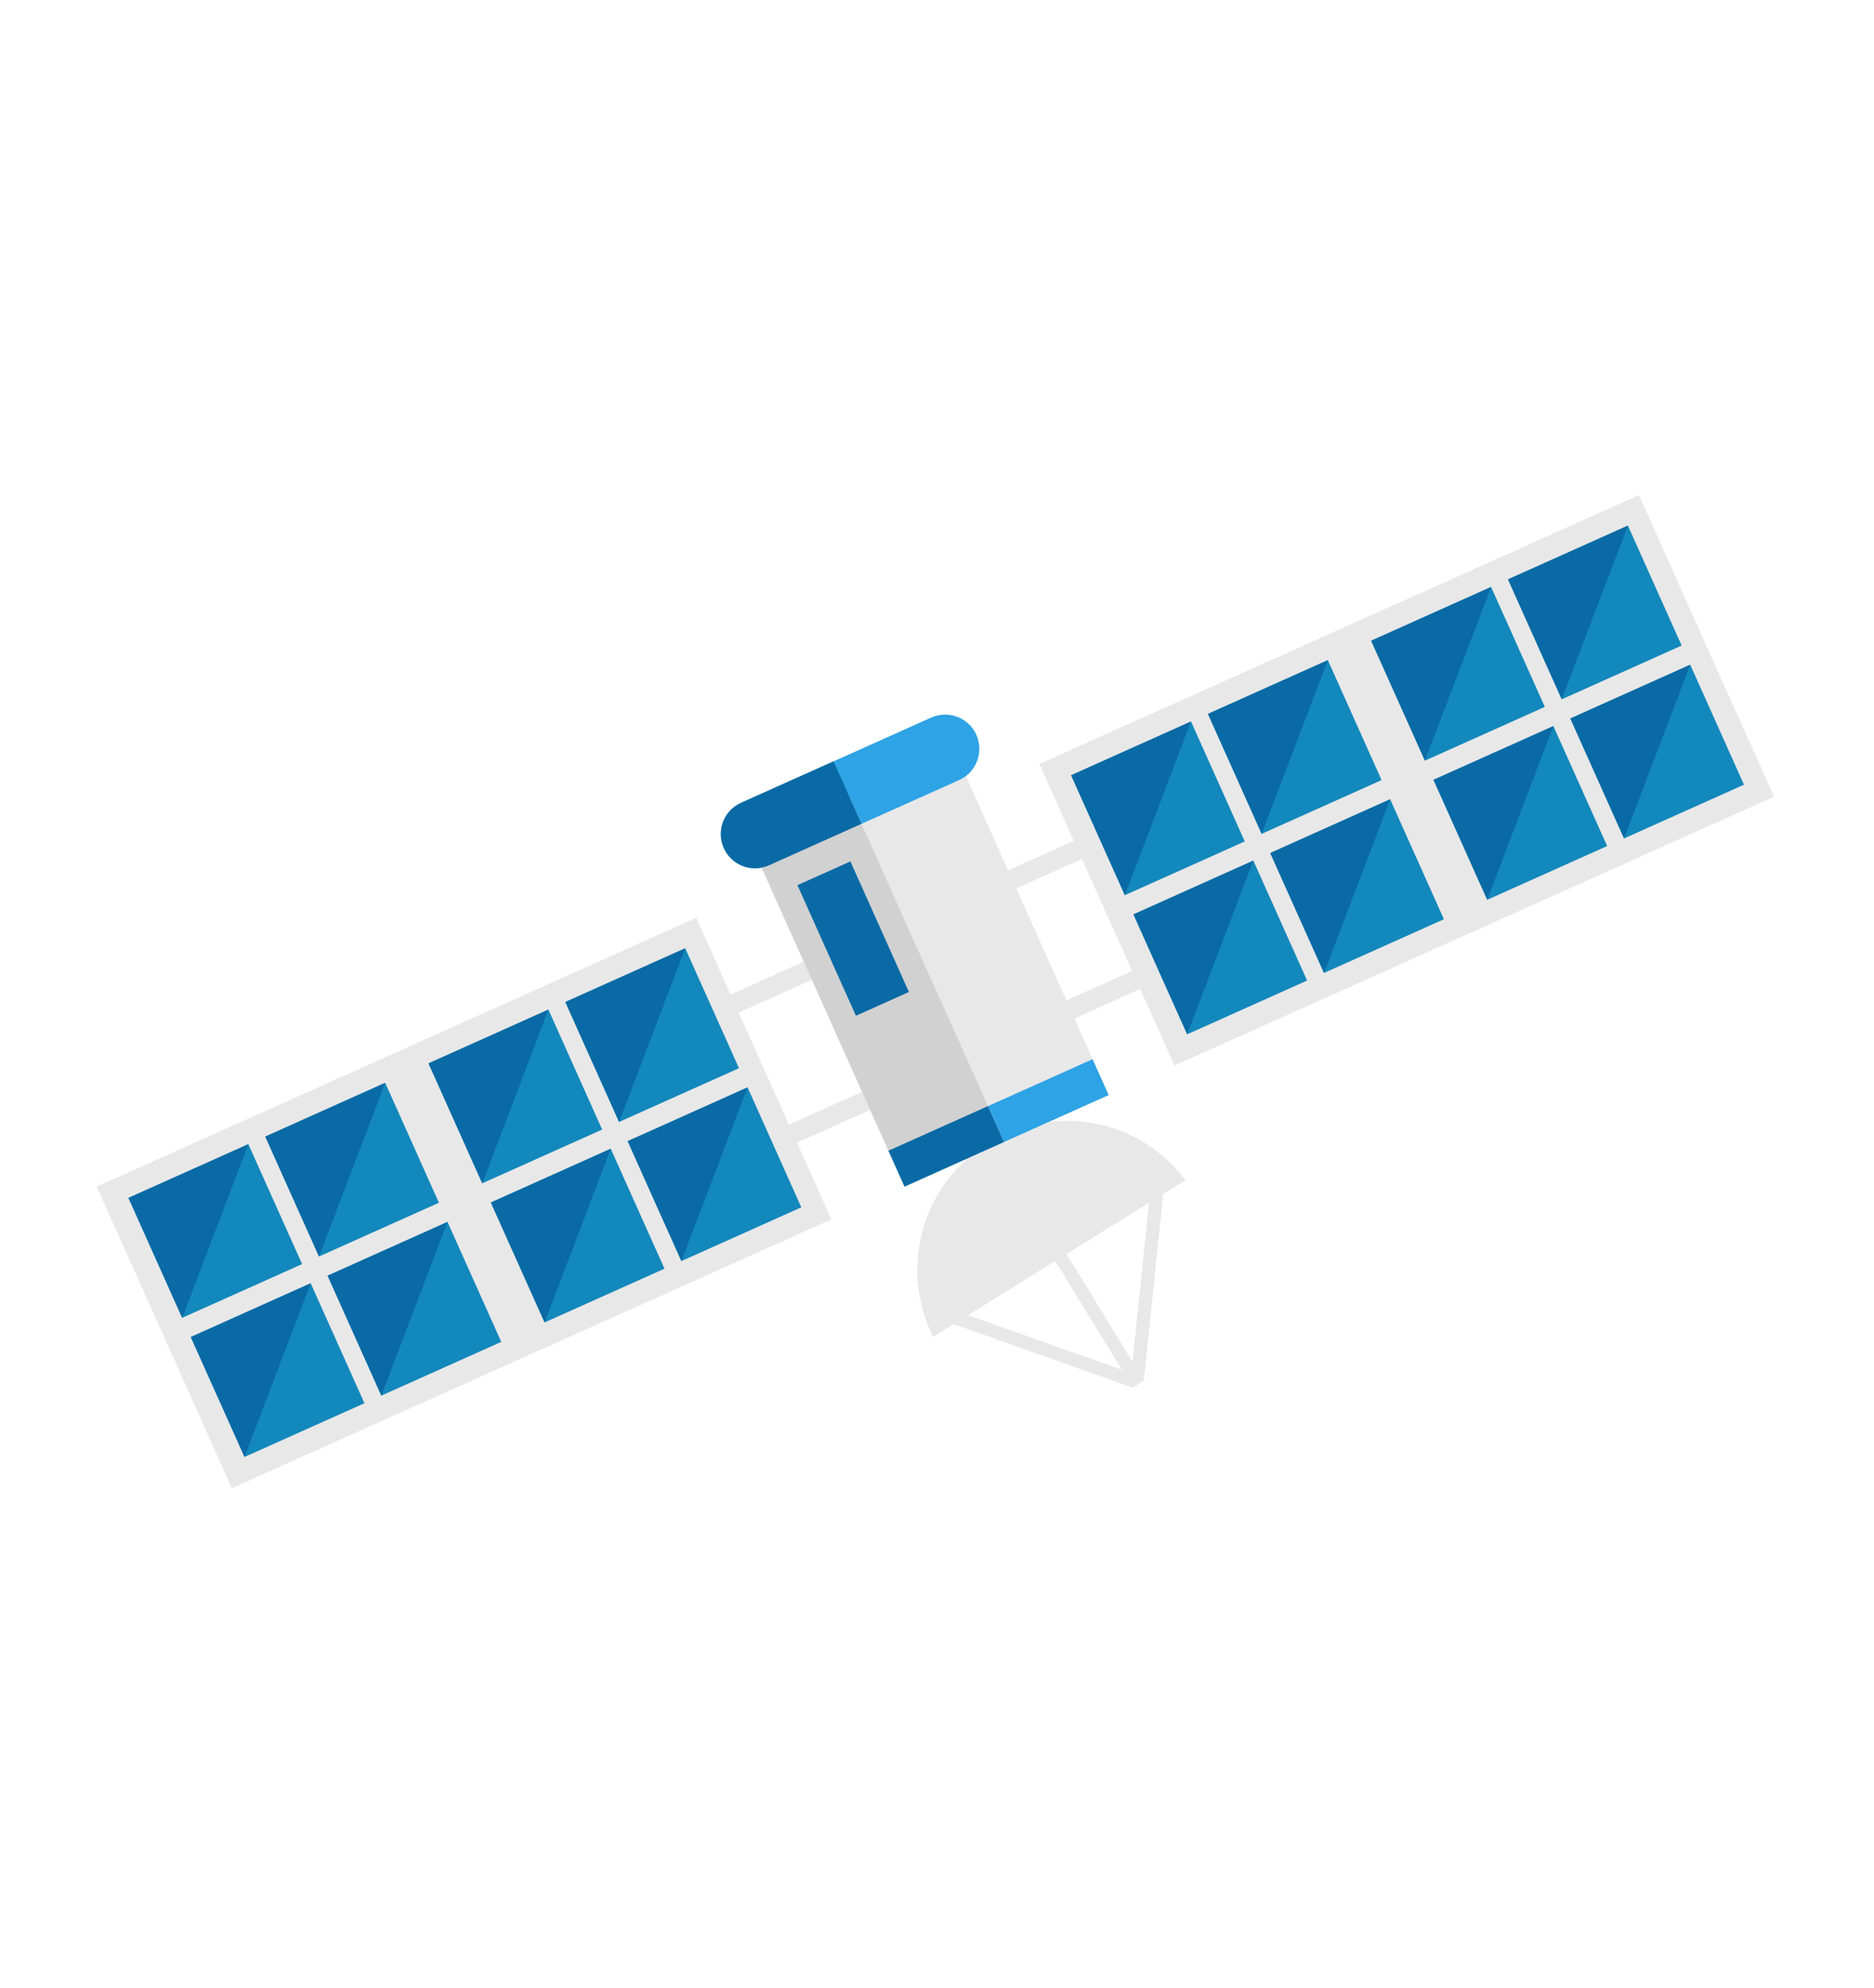 <?xml version="1.0" encoding="UTF-8"?> <svg xmlns="http://www.w3.org/2000/svg" width="149" height="158" viewBox="0 0 149 158" fill="none"><g clip-path="url(#clip0_680_3545)"><g clip-path="url(#clip1_680_3545)"><g clip-path="url(#clip2_680_3545)"><path d="M82.642 60.716L130.308 39.353L141.051 63.323L93.384 84.686L82.642 60.716Z" fill="#E8E8E8"></path><path d="M124.857 57.104L134.389 52.831L138.661 62.364L129.129 66.636L124.857 57.104Z" fill="#1388BC"></path><path d="M119.901 46.046L129.433 41.774L133.706 51.306L124.174 55.579L119.901 46.046Z" fill="#1388BC"></path><path d="M113.978 61.98L123.509 57.707L127.783 67.239L118.25 71.512L113.978 61.98Z" fill="#1388BC"></path><path d="M109.022 50.922L118.555 46.65L122.827 56.182L113.295 60.454L109.022 50.922Z" fill="#1388BC"></path><path d="M100.999 67.797L110.531 63.524L114.803 73.056L105.271 77.328L100.999 67.797Z" fill="#1388BC"></path><path d="M96.044 56.739L105.576 52.467L109.848 61.999L100.316 66.271L96.044 56.739Z" fill="#1388BC"></path><path d="M90.121 72.673L99.653 68.399L103.925 77.932L94.392 82.204L90.121 72.673Z" fill="#1388BC"></path><path d="M85.165 61.614L94.697 57.343L98.969 66.874L89.437 71.147L85.165 61.614Z" fill="#1388BC"></path><path d="M124.857 57.104L134.389 52.831L129.129 66.632L124.857 57.104Z" fill="#0A6AA5"></path><path d="M119.901 46.046L129.433 41.774L124.173 55.578L119.901 46.046Z" fill="#0A6AA5"></path><path d="M113.977 61.978L123.51 57.706L118.25 71.51L113.977 61.978Z" fill="#0A6AA5"></path><path d="M109.022 50.922L118.555 46.65L113.294 60.453L109.022 50.922Z" fill="#0A6AA5"></path><path d="M100.998 67.796L110.531 63.523L105.271 77.327L100.998 67.796Z" fill="#0A6AA5"></path><path d="M96.044 56.739L105.576 52.467L100.316 66.27L96.044 56.739Z" fill="#0A6AA5"></path><path d="M90.121 72.673L99.653 68.399L94.393 82.204L90.121 72.673Z" fill="#0A6AA5"></path><path d="M85.165 61.614L94.697 57.343L89.437 71.147L85.165 61.614Z" fill="#0A6AA5"></path><path d="M7.692 94.307L55.358 72.944L66.1 96.914L18.434 118.277L7.692 94.307Z" fill="#E8E8E8"></path><path d="M49.907 90.695L59.44 86.422L63.711 95.954L54.179 100.227L49.907 90.695Z" fill="#1388BC"></path><path d="M44.951 79.637L54.483 75.365L58.755 84.897L49.224 89.169L44.951 79.637Z" fill="#1388BC"></path><path d="M39.029 95.571L48.561 91.298L52.833 100.831L43.301 105.102L39.029 95.571Z" fill="#1388BC"></path><path d="M34.072 84.513L43.605 80.24L47.877 89.773L38.344 94.045L34.072 84.513Z" fill="#1388BC"></path><path d="M26.05 101.388L35.581 97.115L39.854 106.648L30.322 110.919L26.05 101.388Z" fill="#1388BC"></path><path d="M21.093 90.33L30.626 86.058L34.898 95.59L25.366 99.862L21.093 90.33Z" fill="#1388BC"></path><path d="M15.171 106.263L24.703 101.99L28.975 111.523L19.443 115.795L15.171 106.263Z" fill="#1388BC"></path><path d="M10.215 95.205L19.747 90.934L24.019 100.465L14.487 104.738L10.215 95.205Z" fill="#1388BC"></path><path d="M49.907 90.695L59.44 86.422L54.179 100.226L49.907 90.695Z" fill="#0A6AA5"></path><path d="M44.951 79.638L54.483 75.365L49.223 89.169L44.951 79.638Z" fill="#0A6AA5"></path><path d="M39.028 95.57L48.561 91.299L43.3 105.102L39.028 95.57Z" fill="#0A6AA5"></path><path d="M34.073 84.513L43.605 80.241L38.344 94.045L34.073 84.513Z" fill="#0A6AA5"></path><path d="M26.049 101.388L35.581 97.115L30.322 110.919L26.049 101.388Z" fill="#0A6AA5"></path><path d="M21.095 90.333L30.627 86.061L25.366 99.865L21.095 90.333Z" fill="#0A6AA5"></path><path d="M15.171 106.263L24.703 101.991L19.443 115.794L15.171 106.263Z" fill="#0A6AA5"></path><path d="M10.215 95.205L19.747 90.934L14.486 104.737L10.215 95.205Z" fill="#0A6AA5"></path><path d="M59.59 66.795L75.817 59.522L88.147 87.033L71.919 94.306L59.59 66.795Z" fill="#E8E8E8"></path><path d="M59.59 66.795L75.817 59.522L88.147 87.033L71.919 94.306L59.59 66.795Z" fill="#E8E8E8"></path><path d="M83.683 80.007L90.595 76.907L91.24 78.344L84.328 81.443L83.683 80.007Z" fill="#E8E8E8"></path><path d="M79.049 69.667L85.961 66.567L86.606 68.004L79.694 71.104L79.049 69.667Z" fill="#E8E8E8"></path><path d="M62.039 89.686L68.954 86.587L69.599 88.025L62.683 91.124L62.039 89.686Z" fill="#E8E8E8"></path><path d="M57.405 79.347L64.316 76.248L64.961 77.685L58.05 80.785L57.405 79.347Z" fill="#E8E8E8"></path><path d="M75.824 105.236L90.069 110.285L90.947 109.709L92.484 94.895L94.261 93.792C92.48 91.429 89.879 89.817 86.97 89.274C84.061 88.73 81.053 89.294 78.539 90.855C76.025 92.416 74.185 94.861 73.381 97.709C72.578 100.557 72.868 103.603 74.196 106.248L75.824 105.236ZM90.044 108.233L84.8 99.663L91.359 95.593L90.044 108.233ZM83.908 100.217L89.199 108.863L76.967 104.526L83.908 100.217Z" fill="#E8E8E8"></path><path d="M70.643 91.455L86.87 84.182L88.147 87.032L71.92 94.305L70.643 91.455Z" fill="#2EA3E5"></path><path d="M57.549 67.401C57.403 67.075 57.322 66.724 57.312 66.367C57.302 66.01 57.362 65.654 57.489 65.32C57.616 64.986 57.808 64.681 58.054 64.421C58.299 64.162 58.593 63.953 58.919 63.807L74.035 57.032C74.693 56.737 75.442 56.716 76.116 56.973C76.79 57.23 77.335 57.745 77.63 58.403C77.924 59.061 77.945 59.809 77.688 60.483C77.431 61.157 76.917 61.701 76.259 61.996L61.143 68.771C60.817 68.917 60.466 68.998 60.109 69.008C59.752 69.018 59.396 68.958 59.062 68.831C58.728 68.704 58.423 68.512 58.163 68.267C57.904 68.021 57.695 67.727 57.549 67.401Z" fill="#2EA3E5"></path><path d="M64.071 70.049L68.281 68.162L72.934 78.543L68.723 80.43L64.071 70.049Z" fill="#1388BC"></path><path d="M59.59 66.795L67.494 63.251L79.823 90.745L71.92 94.289L59.59 66.795Z" fill="#D1D1D1"></path><path d="M70.643 91.455L78.547 87.911L79.823 90.759L71.921 94.303L70.643 91.455Z" fill="#0A6AA5"></path><path d="M61.144 68.771L68.496 65.476L66.272 60.512L58.919 63.807C58.594 63.953 58.3 64.162 58.054 64.421C57.809 64.681 57.617 64.986 57.49 65.32C57.363 65.654 57.303 66.009 57.313 66.366C57.323 66.723 57.404 67.075 57.55 67.401C57.696 67.727 57.904 68.02 58.164 68.266C58.423 68.511 58.729 68.703 59.062 68.83C59.396 68.957 59.752 69.017 60.109 69.007C60.466 68.997 60.818 68.917 61.144 68.771Z" fill="#0A6AA5"></path><path d="M63.403 70.349L67.614 68.462L72.266 78.842L68.055 80.73L63.403 70.349Z" fill="#0A6AA5"></path></g></g></g><defs><clipPath id="clip0_680_3545"><rect width="100" height="124.28" fill="white" transform="translate(62.14) rotate(30)"></rect></clipPath><clipPath id="clip1_680_3545"><rect width="100" height="124.28" fill="white" transform="translate(62.14) rotate(30)"></rect></clipPath><clipPath id="clip2_680_3545"><rect width="100" height="124.288" fill="white" transform="translate(62.142 -0.003) rotate(30)"></rect></clipPath></defs></svg> 
